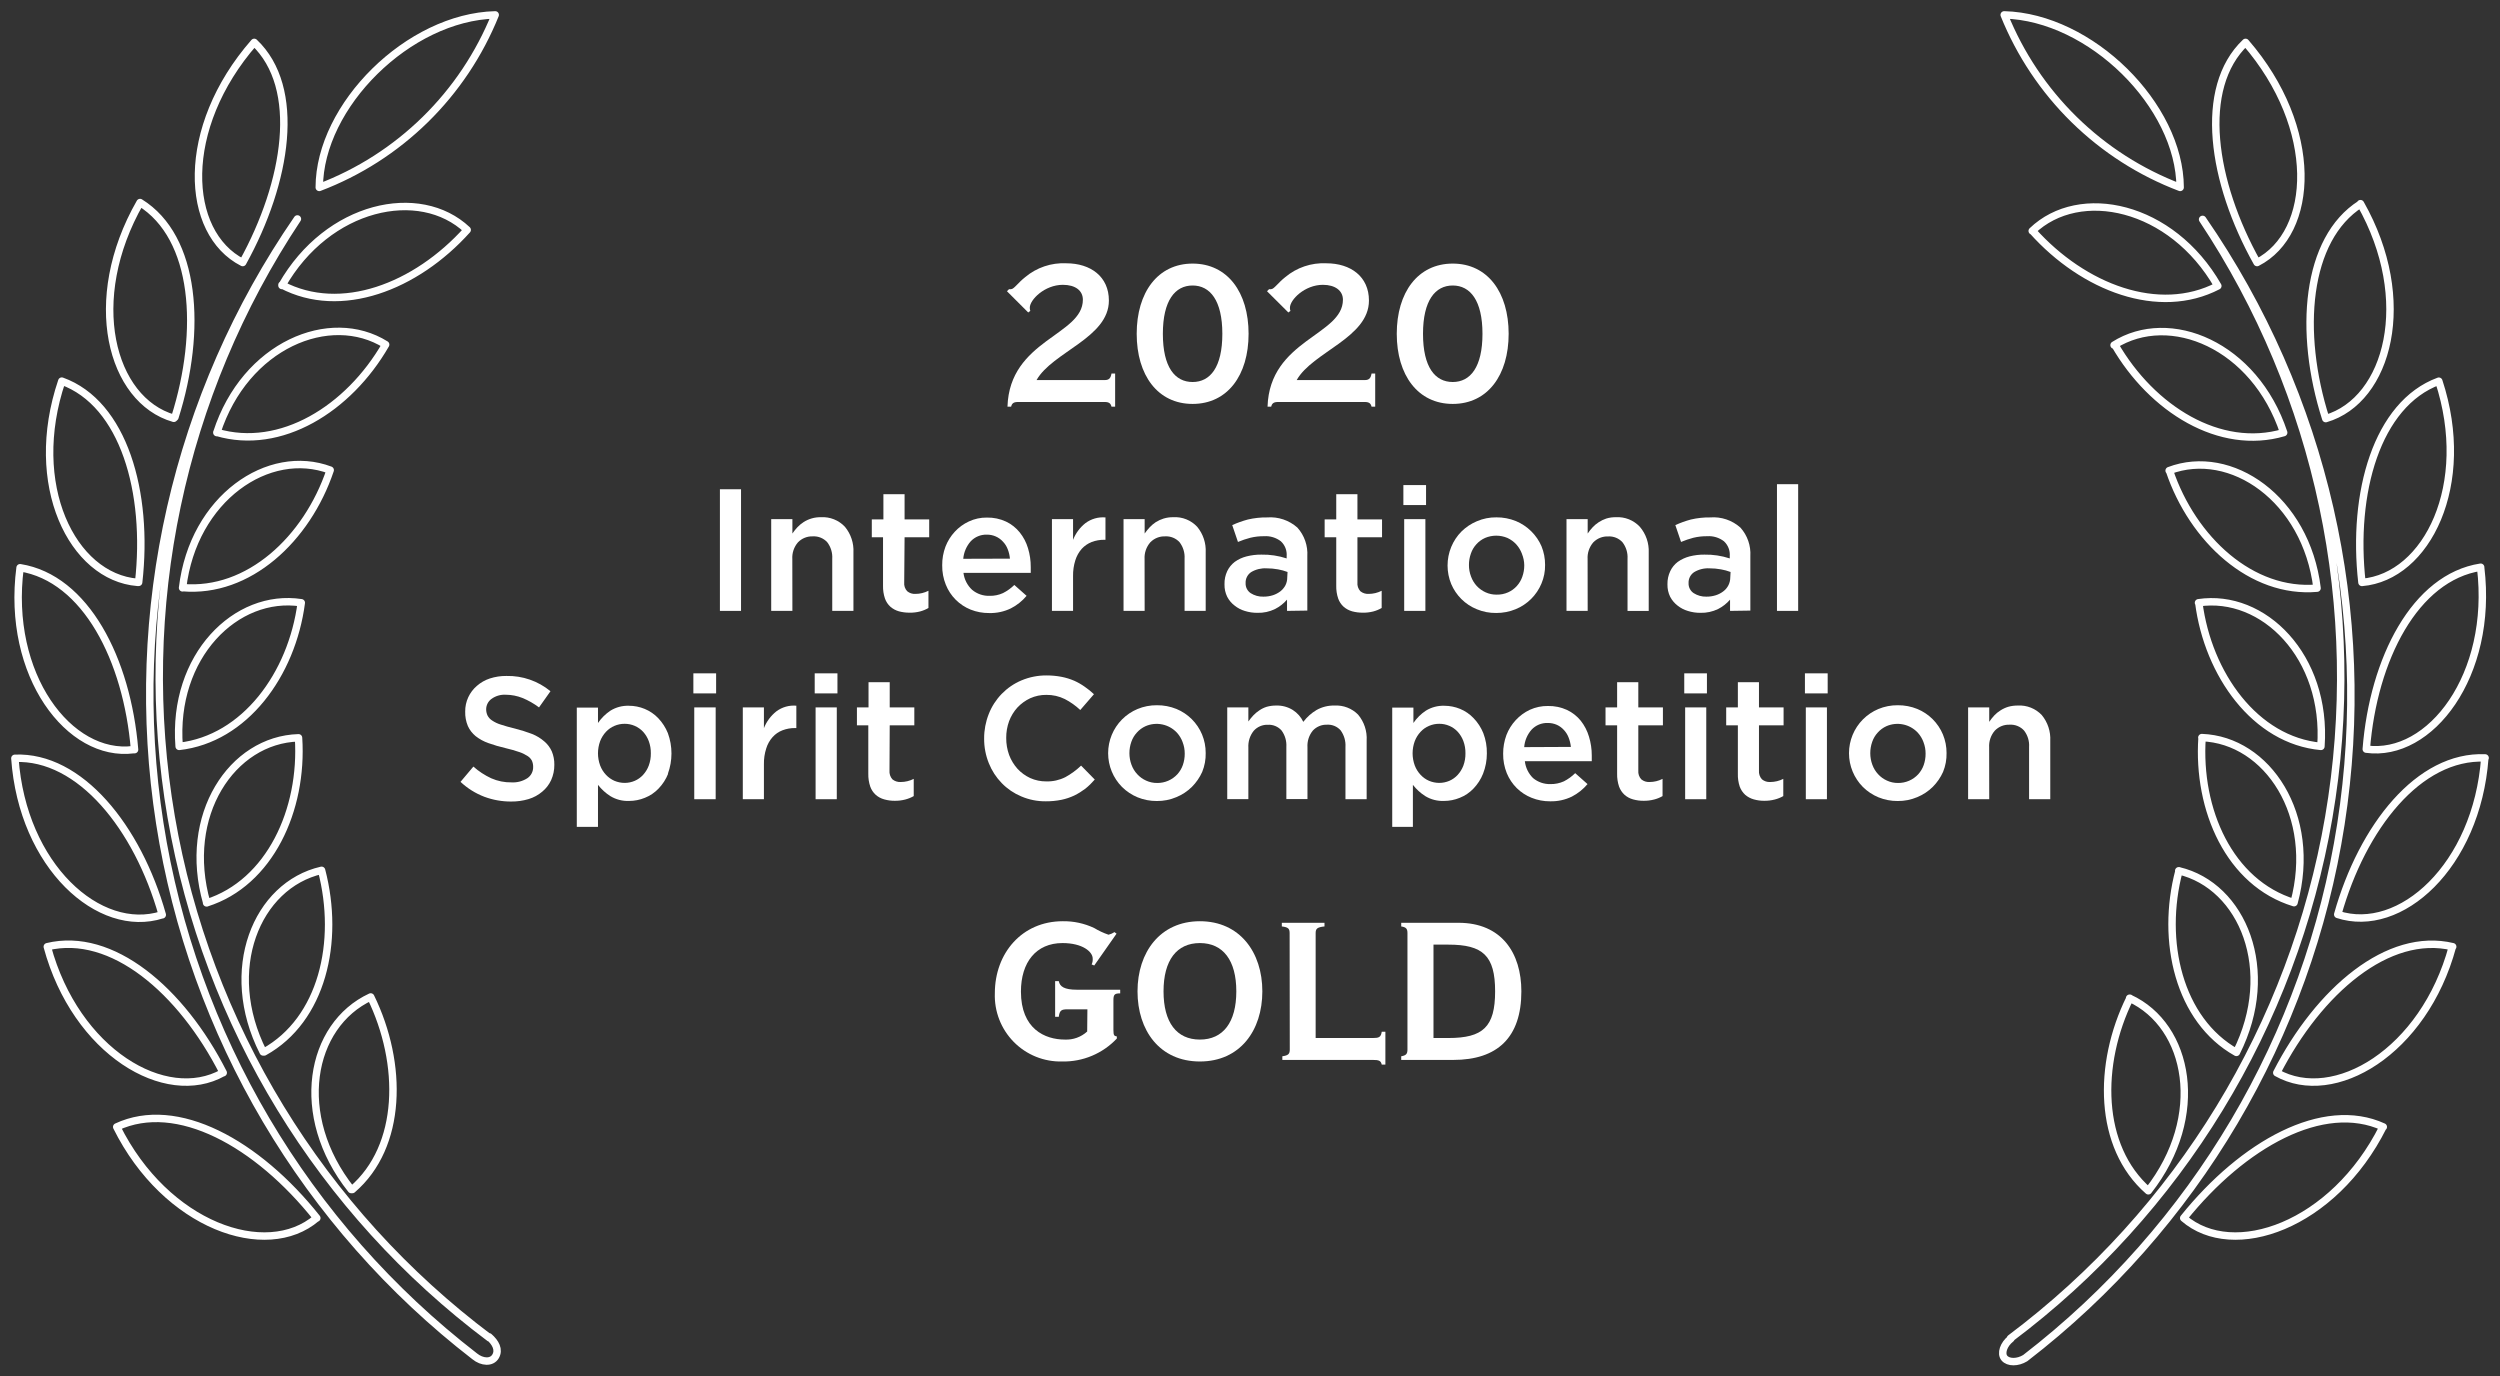 <svg width="336" height="185" viewBox="0 0 336 185" fill="none" xmlns="http://www.w3.org/2000/svg">
<rect x="0" y="0" width="336" height="185" fill="#333333" stroke="none"/>
<path d="M66.556 2C64.422 7.291 61.22 12.083 57.151 16.073C53.081 20.064 48.233 23.168 42.909 25.189C42.939 14.17 54.937 2.3 66.556 2ZM42.58 163.709C34.588 153.642 23.768 147.682 15.686 151.459C22.29 164.741 35.786 169.479 42.54 163.709H42.58ZM30.002 144.177C24.358 133.078 15.017 125.145 6.356 127.238C10.192 141.382 22.25 148.504 29.962 144.177H30.002ZM21.81 122.951C18.494 111.182 10.741 101.566 2 101.916C3.029 116.44 13.359 125.646 21.77 122.951H21.81ZM18.084 100.754C17.085 88.624 11.511 77.716 2.699 76.304C0.821 90.768 9.343 101.866 17.934 100.754H18.084ZM18.634 78.267C20.002 66.177 16.636 54.227 8.304 51.222C3.588 65.135 9.712 77.556 18.484 78.267H18.634ZM23.509 56.08C27.195 44.421 26.386 31.92 18.823 27.222C11.331 40.324 14.907 53.786 23.359 56.22L23.509 56.08ZM32.62 35.285C38.614 24.447 40.612 11.806 34.168 5.696C24.078 17.235 24.797 31.299 32.62 35.285ZM37.894 38.29C45.786 42.437 55.876 38.591 62.79 30.898C56.406 24.888 44.048 27.562 37.894 38.37V38.29ZM29.143 58.113C37.705 60.628 46.855 54.968 51.831 46.314C44.348 41.646 32.949 46.384 29.143 58.143V58.113ZM24.538 78.978C33.389 79.749 41.251 72.467 44.378 63.182C36.116 60.067 25.976 66.948 24.538 79.008V78.978ZM24.078 100.314C32.889 99.312 39.233 90.658 40.492 81.011C31.73 79.669 23.139 88.183 24.078 100.314ZM27.764 121.349C36.246 118.654 40.752 108.848 40.122 99.162C31.181 99.422 24.428 109.559 27.784 121.349H27.764ZM35.507 141.382C43.289 137.055 45.727 126.587 43.219 116.971C34.478 118.975 29.792 130.364 35.367 141.382H35.507ZM47.355 159.873C54.098 154.073 54.208 142.975 49.822 133.99C41.631 137.796 39.313 149.926 47.205 159.873H47.355ZM65.797 179.816C43.123 162.818 27.808 137.754 23.005 109.779C18.201 81.804 24.273 53.048 39.972 29.426C23.66 53.116 17.037 82.181 21.471 110.624C25.904 139.067 41.055 164.719 63.799 182.29C64.798 183.101 66.086 183.182 66.606 182.29C67.125 181.399 66.606 180.437 65.717 179.666L65.797 179.816ZM269.364 2C271.498 7.291 274.7 12.083 278.769 16.073C282.839 20.064 287.687 23.168 293.011 25.189C292.971 14.17 280.983 2.3 269.364 2ZM320.314 151.459C312.232 147.763 301.462 153.793 293.49 163.709C300.134 169.479 313.63 164.741 320.274 151.459H320.314ZM329.644 127.238C320.973 125.165 311.662 133.158 305.998 144.177C313.67 148.504 325.778 141.382 329.604 127.238H329.644ZM334 101.866C325.109 101.496 317.506 111.112 314.19 122.901C322.561 125.646 332.881 116.44 333.96 101.866H334ZM333.401 76.234C324.589 77.606 318.985 88.554 318.026 100.684C326.617 101.866 335.139 90.768 333.401 76.304V76.234ZM327.776 51.232C319.444 54.307 316.088 66.257 317.446 78.277C326.208 77.526 332.332 65.105 327.776 51.232ZM317.267 27.412C309.884 32.11 308.855 44.611 312.581 56.26C321.003 53.786 324.589 40.324 317.247 27.372L317.267 27.412ZM301.802 5.696C295.348 11.836 297.306 24.487 303.35 35.285C311.123 31.299 311.792 17.235 301.802 5.696ZM273.18 31.038C280.034 38.691 290.164 42.538 298.076 38.431C291.862 27.593 279.504 24.928 273.13 31.038H273.18ZM284.239 46.344C289.235 54.998 298.375 60.658 306.927 58.143C303.021 46.384 291.622 41.646 284.13 46.384L284.239 46.344ZM291.572 63.252C294.709 72.537 302.641 79.82 311.412 79.048C309.944 67.028 299.794 60.107 291.532 63.252H291.572ZM295.518 81.011C296.767 90.658 303.121 99.502 311.932 100.314C312.781 88.224 304.19 79.709 295.478 81.011H295.518ZM295.958 99.132C295.298 108.858 299.654 118.664 308.316 121.319C311.492 109.599 304.739 99.462 295.928 99.132H295.958ZM292.861 117.031C290.353 126.497 292.861 137.115 300.573 141.442C306.108 130.424 301.422 119.065 292.821 117.031H292.861ZM286.257 134.16C281.872 143.035 281.982 154.133 288.735 160.043C296.587 150.026 294.259 137.856 286.217 134.16H286.257ZM270.273 179.906C269.274 180.687 268.875 181.909 269.394 182.53C269.914 183.152 271.162 183.162 272.191 182.53C294.99 164.959 310.18 139.272 314.617 110.785C319.054 82.297 312.398 53.19 296.028 29.486C311.722 53.109 317.791 81.865 312.988 109.838C308.185 137.811 292.873 162.875 270.203 179.876L270.273 179.906Z" stroke="white" stroke-miterlimit="10" stroke-linejoin="round"/>
<path d="M135.336 39.142L135.615 38.861C135.708 38.881 135.803 38.881 135.895 38.861C136.275 38.861 136.804 38.02 137.784 37.249C139.323 35.955 141.293 35.29 143.299 35.386C146.587 35.386 149.035 37.178 149.035 40.394C149.035 45.402 141.451 47.295 139.312 51.082H148.475C149.075 51.082 149.285 50.801 149.385 50.2H149.874V54.658H149.385C149.285 54.237 149.075 54.027 148.475 54.027H136.804C136.205 54.027 135.995 54.237 135.895 54.658H135.405C135.685 45.643 145.538 45.092 145.538 40.284C145.538 39.062 144.538 38.28 142.85 38.28C140.402 38.28 138.403 40.284 138.403 41.365C138.402 41.509 138.426 41.651 138.473 41.786L138.193 41.997L135.336 39.142Z" fill="white"/>
<path d="M160.286 35.426C164.972 35.426 167.81 39.282 167.81 44.861C167.81 50.441 164.972 54.287 160.286 54.287C155.6 54.287 152.772 50.431 152.772 44.861C152.772 39.292 155.61 35.426 160.286 35.426ZM160.286 51.342C162.664 51.342 164.283 49.339 164.283 44.861C164.283 40.384 162.634 38.371 160.286 38.371C157.938 38.371 156.289 40.374 156.289 44.861C156.289 49.349 157.908 51.342 160.286 51.342Z" fill="white"/>
<path d="M170.288 39.142L170.568 38.861C170.66 38.881 170.756 38.881 170.848 38.861C171.227 38.861 171.757 38.02 172.736 37.249C174.276 35.955 176.245 35.29 178.252 35.386C181.539 35.386 183.987 37.178 183.987 40.394C183.987 45.402 176.403 47.295 174.275 51.082H183.428C184.027 51.082 184.237 50.801 184.337 50.2H184.827V54.658H184.337C184.237 54.237 184.027 54.027 183.428 54.027H171.757C171.157 54.027 170.948 54.237 170.848 54.658H170.358C170.638 45.643 180.49 45.092 180.49 40.284C180.49 39.062 179.441 38.28 177.802 38.28C175.354 38.28 173.366 40.284 173.366 41.365C173.359 41.509 173.382 41.653 173.436 41.786L173.156 41.997L170.288 39.142Z" fill="white"/>
<path d="M195.249 35.426C199.925 35.426 202.763 39.282 202.763 44.861C202.763 50.441 199.925 54.287 195.249 54.287C190.572 54.287 187.724 50.431 187.724 44.861C187.724 39.292 190.562 35.426 195.249 35.426ZM195.249 51.342C197.617 51.342 199.245 49.339 199.245 44.861C199.245 40.384 197.597 38.371 195.249 38.371C192.9 38.371 191.252 40.374 191.252 44.861C191.252 49.349 192.87 51.342 195.249 51.342Z" fill="white"/>
<path d="M99.594 65.756V82.103H96.756V65.756H99.594Z" fill="white"/>
<path d="M106.498 82.103H103.65V69.773H106.498V71.706C106.696 71.412 106.916 71.134 107.158 70.875C107.408 70.607 107.69 70.372 107.997 70.174C108.691 69.728 109.501 69.498 110.325 69.512C110.926 69.476 111.528 69.573 112.088 69.796C112.647 70.02 113.151 70.364 113.563 70.805C114.361 71.772 114.768 73.006 114.702 74.26V82.103H111.854V75.092C111.905 74.292 111.663 73.502 111.174 72.868C110.93 72.603 110.631 72.396 110.298 72.261C109.964 72.126 109.605 72.066 109.246 72.087C108.875 72.072 108.506 72.136 108.162 72.274C107.817 72.412 107.506 72.621 107.248 72.888C106.71 73.511 106.437 74.32 106.488 75.142L106.498 82.103Z" fill="white"/>
<path d="M121.526 78.277C121.505 78.491 121.529 78.708 121.598 78.912C121.667 79.115 121.779 79.302 121.926 79.459C122.236 79.717 122.633 79.846 123.035 79.82C123.643 79.819 124.242 79.675 124.784 79.399V81.713C124.427 81.921 124.044 82.079 123.645 82.183C123.188 82.299 122.717 82.353 122.246 82.344C121.764 82.347 121.283 82.287 120.817 82.163C120.397 82.045 120.009 81.837 119.678 81.552C119.342 81.25 119.087 80.868 118.938 80.441C118.752 79.886 118.664 79.303 118.679 78.718V72.207H117.17V69.803H118.729V66.417H121.576V69.803H124.884V72.207H121.576L121.526 78.277Z" fill="white"/>
<path d="M130.659 79.279C131.312 79.821 132.14 80.106 132.988 80.08C133.614 80.097 134.236 79.97 134.806 79.709C135.366 79.426 135.878 79.058 136.325 78.618L137.974 80.08C137.391 80.777 136.674 81.35 135.865 81.763C134.957 82.205 133.957 82.421 132.948 82.394C132.096 82.403 131.251 82.246 130.459 81.933C129.707 81.632 129.024 81.181 128.45 80.608C127.877 80.035 127.425 79.351 127.122 78.598C126.785 77.765 126.618 76.872 126.632 75.973C126.623 75.118 126.772 74.269 127.072 73.469C127.358 72.728 127.782 72.048 128.321 71.466C128.857 70.884 129.502 70.414 130.22 70.083C130.976 69.729 131.803 69.551 132.638 69.562C133.527 69.543 134.409 69.728 135.216 70.103C135.929 70.443 136.558 70.94 137.054 71.556C137.558 72.185 137.935 72.906 138.163 73.679C138.414 74.504 138.539 75.362 138.533 76.224C138.533 76.344 138.533 76.474 138.533 76.594V76.995H129.49C129.597 77.871 130.011 78.681 130.659 79.279V79.279ZM135.735 75.082C135.698 74.645 135.597 74.217 135.436 73.81C135.294 73.437 135.08 73.097 134.806 72.808C134.531 72.501 134.193 72.257 133.815 72.093C133.438 71.929 133.029 71.848 132.618 71.856C132.215 71.845 131.814 71.919 131.442 72.075C131.07 72.23 130.735 72.463 130.459 72.758C129.886 73.412 129.536 74.234 129.46 75.102L135.735 75.082Z" fill="white"/>
<path d="M144.219 82.103H141.381V69.773H144.219V72.558C144.564 71.676 145.137 70.902 145.877 70.314C146.652 69.733 147.612 69.459 148.575 69.543V72.547H148.415C147.835 72.54 147.259 72.642 146.717 72.848C146.211 73.048 145.757 73.36 145.388 73.76C144.997 74.204 144.704 74.726 144.528 75.292C144.309 75.985 144.205 76.709 144.219 77.436V82.103Z" fill="white"/>
<path d="M153.841 82.103H151.003V69.773H153.841V71.706C154.045 71.414 154.269 71.136 154.511 70.875C154.759 70.61 155.038 70.374 155.34 70.174C155.668 69.969 156.021 69.808 156.389 69.693C156.807 69.567 157.242 69.506 157.678 69.512C158.278 69.475 158.878 69.572 159.437 69.796C159.995 70.019 160.496 70.364 160.906 70.805C161.704 71.772 162.111 73.006 162.045 74.26V82.103H159.207V75.092C159.258 74.292 159.016 73.502 158.528 72.868C158.283 72.603 157.984 72.396 157.651 72.261C157.317 72.126 156.958 72.066 156.599 72.087C156.228 72.072 155.859 72.136 155.515 72.274C155.17 72.412 154.859 72.621 154.601 72.888C154.06 73.51 153.784 74.319 153.831 75.142L153.841 82.103Z" fill="white"/>
<path d="M172.976 82.103V80.591C172.528 81.113 171.981 81.542 171.367 81.853C170.628 82.214 169.811 82.389 168.989 82.364C168.42 82.368 167.854 82.284 167.311 82.113C166.808 81.966 166.34 81.721 165.932 81.392C165.514 81.075 165.172 80.667 164.932 80.2C164.684 79.689 164.561 79.126 164.573 78.557V78.507C164.557 77.902 164.684 77.302 164.942 76.754C165.175 76.271 165.517 75.85 165.942 75.522C166.42 75.177 166.959 74.925 167.53 74.781C168.183 74.615 168.855 74.534 169.529 74.541C170.682 74.518 171.83 74.691 172.926 75.052V74.751C172.956 74.38 172.902 74.006 172.767 73.659C172.632 73.312 172.42 73 172.147 72.748C171.504 72.255 170.705 72.013 169.898 72.067C169.273 72.058 168.648 72.129 168.04 72.277C167.475 72.425 166.92 72.612 166.381 72.838L165.612 70.574C166.289 70.266 166.991 70.015 167.71 69.823C168.558 69.624 169.427 69.53 170.298 69.542C171.035 69.484 171.776 69.575 172.477 69.811C173.177 70.046 173.823 70.422 174.375 70.915C174.839 71.434 175.196 72.04 175.424 72.699C175.652 73.358 175.747 74.055 175.704 74.751V82.063L172.976 82.103ZM173.046 76.875C172.635 76.718 172.21 76.601 171.777 76.524C171.266 76.43 170.748 76.383 170.228 76.384C169.5 76.343 168.776 76.52 168.15 76.895C167.911 77.056 167.717 77.276 167.588 77.534C167.458 77.792 167.397 78.079 167.41 78.367V78.367C167.398 78.632 167.454 78.896 167.573 79.132C167.692 79.369 167.87 79.572 168.09 79.719C168.596 80.043 169.188 80.207 169.789 80.19C170.226 80.195 170.661 80.131 171.078 80C171.437 79.883 171.775 79.707 172.077 79.479C172.361 79.257 172.596 78.977 172.766 78.658C172.929 78.328 173.011 77.964 173.006 77.596L173.046 76.875Z" fill="white"/>
<path d="M182.439 78.277C182.418 78.49 182.442 78.706 182.509 78.909C182.576 79.113 182.685 79.3 182.828 79.459C183.143 79.716 183.542 79.844 183.947 79.82C184.555 79.819 185.154 79.675 185.696 79.399V81.713C185.339 81.921 184.956 82.079 184.557 82.183C184.1 82.299 183.629 82.353 183.158 82.344C182.676 82.347 182.195 82.287 181.729 82.163C181.31 82.045 180.921 81.837 180.59 81.552C180.254 81.25 180 80.868 179.851 80.441C179.664 79.886 179.576 79.303 179.591 78.718V72.207H178.032V69.803H179.591V66.417H182.439V69.803H185.746V72.207H182.439V78.277Z" fill="white"/>
<path d="M188.614 67.88V65.195H191.661V67.88H188.614ZM188.724 82.103V69.773H191.572V82.103H188.724Z" fill="white"/>
<path d="M207.169 78.437C206.517 79.996 205.273 81.232 203.712 81.873C202.879 82.218 201.985 82.391 201.084 82.384C200.193 82.396 199.309 82.225 198.486 81.883C197.708 81.57 197.001 81.104 196.408 80.511C195.831 79.936 195.37 79.256 195.049 78.507C194.387 76.904 194.387 75.103 195.049 73.499C195.368 72.729 195.833 72.029 196.418 71.436C197.017 70.847 197.722 70.378 198.496 70.053C199.323 69.698 200.215 69.521 201.114 69.532C202.014 69.525 202.907 69.695 203.742 70.033C204.514 70.356 205.217 70.825 205.81 71.416C206.39 71.989 206.855 72.669 207.179 73.419C207.502 74.214 207.665 75.065 207.659 75.923C207.673 76.786 207.506 77.643 207.169 78.437V78.437ZM204.551 74.431C204.376 73.962 204.115 73.531 203.782 73.159C203.446 72.796 203.042 72.504 202.593 72.297C202.119 72.097 201.609 71.993 201.094 71.993C200.579 71.993 200.07 72.097 199.595 72.297C199.15 72.495 198.752 72.785 198.426 73.148C198.095 73.51 197.843 73.936 197.687 74.4C197.512 74.892 197.424 75.411 197.427 75.933C197.423 76.464 197.518 76.99 197.707 77.486C197.877 77.956 198.139 78.389 198.476 78.758C198.813 79.117 199.217 79.406 199.665 79.609C200.133 79.821 200.641 79.927 201.154 79.92C201.683 79.93 202.209 79.824 202.693 79.609C203.138 79.411 203.536 79.121 203.862 78.758C204.191 78.396 204.443 77.969 204.601 77.506C204.776 77.014 204.864 76.495 204.861 75.973C204.854 75.447 204.749 74.928 204.551 74.441V74.431Z" fill="white"/>
<path d="M213.384 82.103H210.537V69.773H213.384V71.706C213.582 71.412 213.802 71.134 214.044 70.875C214.294 70.607 214.576 70.372 214.883 70.174C215.196 69.973 215.531 69.812 215.882 69.693C216.3 69.566 216.735 69.505 217.171 69.512C217.771 69.477 218.371 69.574 218.929 69.797C219.487 70.021 219.989 70.365 220.399 70.805C221.218 71.768 221.643 73.006 221.588 74.27V82.113H218.74V75.102C218.791 74.302 218.549 73.512 218.061 72.878C217.818 72.612 217.518 72.404 217.185 72.269C216.851 72.134 216.491 72.075 216.132 72.097C215.762 72.082 215.392 72.146 215.048 72.284C214.703 72.422 214.392 72.631 214.134 72.898C213.596 73.521 213.323 74.33 213.374 75.152L213.384 82.103Z" fill="white"/>
<path d="M232.519 82.103V80.591C232.071 81.113 231.524 81.542 230.911 81.853C230.17 82.212 229.355 82.387 228.532 82.364C227.963 82.368 227.397 82.284 226.854 82.113C226.349 81.965 225.877 81.72 225.465 81.392C225.05 81.072 224.709 80.665 224.466 80.2C224.217 79.689 224.094 79.126 224.106 78.557V78.507C224.094 77.901 224.224 77.301 224.486 76.754C224.715 76.269 225.057 75.846 225.485 75.522C225.965 75.181 226.504 74.93 227.074 74.781C227.727 74.615 228.398 74.535 229.072 74.541C230.228 74.52 231.38 74.692 232.479 75.052V74.751C232.51 74.38 232.455 74.006 232.32 73.659C232.185 73.312 231.973 73.001 231.7 72.748C231.058 72.255 230.259 72.013 229.452 72.067C228.823 72.059 228.195 72.129 227.583 72.277C227.021 72.425 226.47 72.612 225.934 72.838L225.165 70.574C225.839 70.266 226.538 70.015 227.253 69.823C228.102 69.624 228.971 69.53 229.841 69.542C230.578 69.482 231.32 69.572 232.021 69.808C232.722 70.044 233.367 70.421 233.918 70.915C234.382 71.434 234.739 72.04 234.967 72.699C235.195 73.358 235.29 74.055 235.247 74.751V82.063L232.519 82.103ZM232.589 76.875C232.175 76.718 231.747 76.601 231.31 76.524C230.799 76.43 230.281 76.383 229.761 76.384C229.037 76.343 228.316 76.521 227.693 76.895C227.452 77.054 227.256 77.273 227.124 77.532C226.993 77.79 226.931 78.078 226.944 78.367V78.367C226.932 78.633 226.989 78.898 227.11 79.135C227.231 79.372 227.411 79.573 227.633 79.719C228.137 80.041 228.725 80.205 229.322 80.19C229.759 80.197 230.194 80.132 230.611 80C230.971 79.885 231.31 79.709 231.61 79.479C231.903 79.261 232.14 78.977 232.304 78.65C232.467 78.323 232.551 77.962 232.549 77.596L232.589 76.875Z" fill="white"/>
<path d="M238.825 82.103V65.075H241.672V82.103H238.825Z" fill="white"/>
<path d="M65.53 96.177C65.67 96.442 65.877 96.667 66.13 96.828C66.495 97.075 66.896 97.264 67.319 97.389C67.818 97.559 68.468 97.739 69.247 97.93C70.02 98.126 70.781 98.367 71.525 98.651C72.124 98.89 72.678 99.229 73.164 99.653C73.591 100.017 73.933 100.472 74.163 100.985C74.397 101.549 74.513 102.156 74.503 102.768C74.513 103.485 74.366 104.196 74.073 104.851C73.797 105.448 73.391 105.975 72.884 106.394C72.347 106.852 71.721 107.193 71.046 107.395C70.284 107.624 69.493 107.735 68.698 107.726C67.467 107.732 66.245 107.515 65.091 107.085C63.905 106.632 62.819 105.951 61.893 105.082L63.622 103.028C64.34 103.667 65.148 104.196 66.02 104.601C66.885 104.982 67.823 105.17 68.768 105.152C69.512 105.19 70.249 104.994 70.876 104.591C71.124 104.424 71.325 104.196 71.461 103.93C71.597 103.664 71.664 103.367 71.655 103.068C71.659 102.797 71.608 102.528 71.505 102.277C71.381 102.016 71.187 101.794 70.946 101.636C70.598 101.405 70.222 101.22 69.827 101.085C69.217 100.875 68.597 100.698 67.968 100.554C67.18 100.373 66.402 100.145 65.64 99.873C65.024 99.658 64.447 99.343 63.931 98.941C63.481 98.575 63.122 98.109 62.882 97.579C62.627 96.968 62.504 96.309 62.523 95.646C62.513 94.971 62.656 94.303 62.942 93.693C63.213 93.117 63.601 92.605 64.081 92.19C64.59 91.741 65.185 91.4 65.83 91.189C66.553 90.954 67.309 90.839 68.068 90.848C70.222 90.8 72.321 91.529 73.984 92.901L72.445 95.075C71.756 94.557 71.004 94.13 70.207 93.803C69.5 93.523 68.748 93.377 67.988 93.372C67.292 93.329 66.603 93.531 66.04 93.943C65.823 94.104 65.647 94.314 65.525 94.556C65.404 94.798 65.34 95.065 65.34 95.335C65.34 95.627 65.405 95.914 65.53 96.177Z" fill="white"/>
<path d="M89.801 103.98C89.506 104.725 89.068 105.406 88.512 105.983C87.997 106.526 87.369 106.95 86.674 107.225C85.998 107.503 85.275 107.646 84.545 107.646C83.66 107.682 82.784 107.456 82.027 106.995C81.392 106.59 80.831 106.078 80.369 105.482V111.132H77.521V95.105H80.369V97.168C80.816 96.517 81.382 95.956 82.037 95.516C82.783 95.054 83.649 94.824 84.525 94.855C85.252 94.854 85.972 94.997 86.644 95.275C87.334 95.56 87.957 95.986 88.472 96.527C89.023 97.109 89.46 97.788 89.761 98.531C90.407 100.296 90.407 102.234 89.761 104L89.801 103.98ZM87.193 99.603C87.023 99.14 86.765 98.715 86.434 98.35C86.117 98.01 85.733 97.74 85.306 97.556C84.88 97.371 84.42 97.277 83.956 97.279C83.482 97.276 83.012 97.371 82.577 97.559C82.145 97.743 81.757 98.016 81.438 98.36C81.101 98.724 80.836 99.149 80.659 99.612C80.272 100.667 80.272 101.824 80.659 102.878C80.834 103.342 81.099 103.768 81.438 104.13C81.759 104.475 82.147 104.75 82.577 104.941C83.014 105.124 83.482 105.22 83.956 105.222C84.423 105.222 84.885 105.126 85.315 104.941C85.74 104.756 86.121 104.483 86.434 104.14C86.763 103.778 87.021 103.356 87.193 102.898C87.388 102.369 87.483 101.809 87.473 101.245C87.483 100.685 87.388 100.128 87.193 99.603Z" fill="white"/>
<path d="M93.189 93.192V90.497H96.246V93.192H93.189ZM93.308 107.415V95.075H96.186V107.415H93.308Z" fill="white"/>
<path d="M102.671 107.416H99.833V95.075H102.671V97.86C103.019 96.98 103.591 96.206 104.33 95.616C105.103 95.034 106.064 94.759 107.028 94.845V97.85H106.868C106.288 97.842 105.712 97.944 105.169 98.15C104.66 98.343 104.204 98.655 103.84 99.062C103.445 99.503 103.152 100.026 102.981 100.594C102.761 101.283 102.656 102.004 102.671 102.728V107.416Z" fill="white"/>
<path d="M109.496 93.192V90.497H112.553V93.192H109.496ZM109.616 107.415V95.075H112.464V107.415H109.616Z" fill="white"/>
<path d="M119.548 103.559C119.529 103.772 119.554 103.987 119.621 104.19C119.688 104.394 119.796 104.581 119.938 104.741C120.252 104.998 120.652 105.126 121.057 105.102C121.665 105.101 122.264 104.957 122.805 104.681V106.995C122.447 107.198 122.064 107.353 121.666 107.456C121.209 107.574 120.739 107.631 120.267 107.626C119.784 107.632 119.303 107.568 118.839 107.436C118.417 107.322 118.027 107.113 117.699 106.825C117.363 106.522 117.109 106.14 116.96 105.713C116.774 105.158 116.686 104.575 116.7 103.99V97.489H115.171V95.075H116.73V91.689H119.578V95.075H122.885V97.489H119.578L119.548 103.559Z" fill="white"/>
<path d="M145.867 106.003C145.404 106.352 144.909 106.658 144.389 106.915C143.834 107.177 143.25 107.372 142.65 107.496C141.962 107.633 141.263 107.7 140.562 107.696C139.425 107.708 138.299 107.483 137.254 107.035C136.27 106.625 135.379 106.018 134.636 105.252C133.886 104.484 133.295 103.575 132.898 102.577C132.474 101.524 132.26 100.398 132.268 99.262C132.262 98.134 132.472 97.015 132.888 95.966C133.281 94.958 133.872 94.039 134.625 93.263C135.379 92.487 136.279 91.87 137.274 91.449C138.352 90.994 139.512 90.766 140.682 90.778C141.352 90.778 142.021 90.842 142.68 90.968C143.26 91.081 143.826 91.256 144.369 91.489C144.867 91.711 145.343 91.983 145.788 92.3C146.226 92.601 146.64 92.936 147.027 93.302L145.188 95.425C144.567 94.84 143.867 94.345 143.11 93.953C142.336 93.571 141.484 93.378 140.622 93.392C139.878 93.385 139.142 93.538 138.463 93.843C137.817 94.144 137.233 94.565 136.745 95.085C136.259 95.619 135.879 96.241 135.625 96.918C135.361 97.643 135.229 98.41 135.236 99.182C135.23 99.96 135.362 100.733 135.625 101.466C135.881 102.147 136.26 102.776 136.745 103.319C137.23 103.845 137.814 104.27 138.463 104.571C139.142 104.875 139.878 105.029 140.622 105.021C141.508 105.046 142.387 104.849 143.18 104.451C143.951 104.029 144.663 103.507 145.298 102.898L147.136 104.771C146.751 105.219 146.327 105.632 145.867 106.003V106.003Z" fill="white"/>
<path d="M161.575 103.749C161.239 104.495 160.772 105.173 160.196 105.753C159.597 106.346 158.887 106.815 158.108 107.135C157.277 107.489 156.382 107.666 155.48 107.656C154.589 107.663 153.706 107.493 152.882 107.155C152.107 106.833 151.401 106.363 150.803 105.773C149.606 104.566 148.933 102.933 148.933 101.23C148.933 99.528 149.606 97.894 150.803 96.688C151.397 96.094 152.099 95.621 152.872 95.295C153.701 94.949 154.592 94.776 155.49 94.784C156.39 94.776 157.283 94.947 158.118 95.285C159.67 95.927 160.906 97.159 161.555 98.711C161.882 99.501 162.048 100.349 162.045 101.205C162.064 102.077 161.904 102.943 161.575 103.749V103.749ZM158.947 99.743C158.774 99.273 158.513 98.841 158.178 98.471C157.65 97.907 156.962 97.521 156.207 97.365C155.452 97.209 154.668 97.291 153.961 97.599C153.515 97.801 153.117 98.094 152.792 98.461C152.463 98.819 152.211 99.242 152.052 99.703C151.879 100.195 151.791 100.713 151.793 101.235C151.793 101.765 151.888 102.291 152.072 102.788C152.244 103.26 152.509 103.693 152.852 104.06C153.183 104.421 153.584 104.711 154.031 104.911C154.498 105.127 155.006 105.236 155.52 105.232C156.029 105.238 156.535 105.137 157.003 104.935C157.471 104.734 157.892 104.435 158.238 104.06C158.563 103.699 158.815 103.277 158.977 102.818C159.147 102.325 159.232 101.807 159.227 101.285C159.231 100.761 159.136 100.241 158.947 99.753V99.743Z" fill="white"/>
<path d="M176.943 95.425C177.68 95.011 178.516 94.803 179.361 94.825C179.945 94.792 180.53 94.884 181.076 95.095C181.622 95.305 182.117 95.63 182.529 96.047C183.346 97.02 183.757 98.272 183.678 99.542V107.415H180.83V100.404C180.882 99.603 180.653 98.809 180.181 98.16C179.953 97.902 179.671 97.7 179.354 97.568C179.037 97.436 178.694 97.378 178.352 97.399C177.998 97.386 177.646 97.449 177.319 97.584C176.991 97.719 176.696 97.922 176.453 98.18C175.931 98.814 175.67 99.624 175.724 100.444V107.395H172.886V100.384C172.936 99.592 172.706 98.809 172.237 98.17C172.007 97.913 171.723 97.71 171.404 97.579C171.086 97.447 170.742 97.389 170.398 97.409C170.042 97.396 169.687 97.462 169.359 97.602C169.031 97.743 168.737 97.953 168.5 98.22C167.988 98.859 167.732 99.666 167.78 100.484V107.405H164.942V95.075H167.78V96.968C167.98 96.688 168.197 96.42 168.43 96.167C168.672 95.909 168.943 95.68 169.239 95.486C169.546 95.272 169.882 95.107 170.238 94.995C170.651 94.879 171.078 94.822 171.507 94.825C172.3 94.797 173.082 95.006 173.756 95.425C174.364 95.814 174.852 96.366 175.164 97.018C175.648 96.376 176.252 95.835 176.943 95.425Z" fill="white"/>
<path d="M199.325 103.98C199.03 104.725 198.592 105.406 198.036 105.983C197.521 106.526 196.893 106.95 196.198 107.225C195.522 107.503 194.8 107.646 194.07 107.646C193.185 107.682 192.309 107.456 191.552 106.995C190.916 106.59 190.355 106.078 189.893 105.482V111.132H187.115V95.105H189.963V97.168C190.407 96.514 190.974 95.953 191.631 95.516C192.377 95.054 193.243 94.824 194.12 94.855C194.846 94.855 195.566 94.998 196.238 95.275C196.926 95.558 197.546 95.984 198.056 96.527C198.613 97.106 199.054 97.786 199.355 98.531C199.689 99.403 199.852 100.331 199.835 101.265C199.836 102.194 199.663 103.115 199.325 103.98ZM196.678 99.603C196.507 99.14 196.25 98.715 195.918 98.35C195.605 98.01 195.224 97.74 194.799 97.559C194.371 97.37 193.908 97.275 193.44 97.279C192.966 97.275 192.496 97.37 192.061 97.559C191.628 97.74 191.239 98.013 190.922 98.36C190.585 98.724 190.321 99.149 190.143 99.612C189.757 100.667 189.757 101.824 190.143 102.878C190.318 103.342 190.583 103.768 190.922 104.13C191.241 104.477 191.629 104.753 192.061 104.941C192.498 105.125 192.966 105.221 193.44 105.222C193.907 105.221 194.369 105.125 194.799 104.941C195.224 104.756 195.606 104.483 195.918 104.14C196.247 103.778 196.505 103.356 196.678 102.898C196.872 102.369 196.967 101.809 196.957 101.245C196.967 100.685 196.872 100.128 196.678 99.603V99.603Z" fill="white"/>
<path d="M206.04 104.571C206.695 105.117 207.527 105.405 208.378 105.382C209.001 105.395 209.619 105.268 210.187 105.011C210.748 104.726 211.26 104.355 211.706 103.91L213.364 105.382C212.779 106.077 212.063 106.649 211.256 107.065C210.344 107.506 209.341 107.722 208.328 107.696C207.48 107.701 206.638 107.541 205.85 107.225C205.105 106.928 204.425 106.486 203.852 105.923C203.278 105.35 202.823 104.669 202.513 103.92C202.176 103.083 202.009 102.187 202.023 101.285C202.02 100.434 202.169 99.589 202.463 98.791C202.748 98.05 203.172 97.37 203.712 96.788C204.249 96.204 204.894 95.732 205.611 95.395C206.373 95.048 207.202 94.874 208.039 94.885C208.923 94.867 209.801 95.049 210.607 95.415C211.323 95.755 211.955 96.251 212.455 96.868C212.953 97.499 213.327 98.22 213.554 98.992C213.808 99.816 213.936 100.673 213.934 101.536C213.934 101.666 213.934 101.786 213.934 101.916C213.943 102.046 213.943 102.177 213.934 102.307H204.941C205.035 103.166 205.424 103.966 206.04 104.571V104.571ZM211.126 100.384C211.082 99.947 210.978 99.519 210.816 99.112C210.673 98.74 210.46 98.4 210.187 98.11C209.925 97.817 209.605 97.581 209.248 97.419C208.855 97.245 208.428 97.159 207.999 97.168C207.598 97.156 207.2 97.23 206.829 97.383C206.459 97.537 206.125 97.768 205.85 98.06C205.27 98.714 204.919 99.541 204.851 100.414L211.126 100.384Z" fill="white"/>
<path d="M220.189 103.559C220.169 103.773 220.195 103.989 220.263 104.193C220.332 104.396 220.443 104.583 220.589 104.741C220.899 104.999 221.296 105.128 221.698 105.102C222.306 105.101 222.905 104.957 223.447 104.681V106.995C223.09 107.201 222.707 107.356 222.307 107.456C221.851 107.574 221.38 107.632 220.909 107.626C220.426 107.632 219.944 107.568 219.48 107.436C219.058 107.322 218.669 107.113 218.341 106.825C218.008 106.52 217.754 106.138 217.601 105.713C217.415 105.158 217.327 104.575 217.341 103.99V97.489H215.783V95.075H217.341V91.689H220.189V95.075H223.496V97.489H220.189V103.559Z" fill="white"/>
<path d="M226.364 93.192V90.497H229.412V93.192H226.364ZM226.484 107.415V95.075H229.322V107.415H226.484Z" fill="white"/>
<path d="M236.406 103.559C236.387 103.773 236.412 103.989 236.481 104.193C236.55 104.396 236.66 104.583 236.806 104.741C237.119 105 237.52 105.129 237.925 105.102C238.533 105.1 239.132 104.956 239.674 104.681V106.995C239.313 107.2 238.927 107.355 238.525 107.456C238.068 107.574 237.598 107.632 237.126 107.626C236.646 107.632 236.168 107.568 235.707 107.436C235.284 107.319 234.892 107.11 234.558 106.825C234.225 106.52 233.971 106.138 233.818 105.713C233.635 105.157 233.551 104.574 233.569 103.99V97.489H232V95.075H233.569V91.689H236.406V95.075H239.714V97.489H236.406V103.559Z" fill="white"/>
<path d="M242.582 93.192V90.497H245.639V93.192H242.582ZM242.702 107.415V95.075H245.539V107.415H242.702Z" fill="white"/>
<path d="M261.147 103.749C260.811 104.495 260.344 105.173 259.768 105.753C259.169 106.346 258.459 106.815 257.68 107.135C256.849 107.489 255.954 107.666 255.052 107.656C254.161 107.663 253.278 107.493 252.454 107.155C251.679 106.833 250.973 106.363 250.376 105.773C249.178 104.566 248.505 102.933 248.505 101.23C248.505 99.528 249.178 97.894 250.376 96.688C250.969 96.094 251.671 95.621 252.444 95.295C253.273 94.949 254.164 94.776 255.062 94.784C255.962 94.776 256.855 94.947 257.69 95.285C259.242 95.927 260.478 97.159 261.127 98.711C261.454 99.501 261.621 100.349 261.617 101.205C261.636 102.077 261.476 102.943 261.147 103.749V103.749ZM258.519 99.743C258.346 99.273 258.085 98.841 257.75 98.471C257.222 97.907 256.534 97.521 255.779 97.365C255.024 97.209 254.24 97.291 253.533 97.599C253.088 97.801 252.689 98.094 252.364 98.461C252.035 98.819 251.783 99.242 251.625 99.703C251.451 100.195 251.363 100.713 251.365 101.235C251.365 101.765 251.46 102.291 251.645 102.788C251.816 103.26 252.081 103.693 252.424 104.06C252.755 104.421 253.156 104.711 253.603 104.911C254.07 105.127 254.578 105.236 255.092 105.232C255.602 105.238 256.107 105.137 256.575 104.935C257.043 104.734 257.464 104.435 257.81 104.06C258.135 103.699 258.387 103.277 258.549 102.818C258.719 102.325 258.804 101.807 258.799 101.285C258.803 100.761 258.708 100.241 258.519 99.753V99.743Z" fill="white"/>
<path d="M267.352 107.415H264.514V95.075H267.352V97.018C267.55 96.721 267.77 96.439 268.012 96.177C268.259 95.91 268.542 95.677 268.851 95.486C269.176 95.274 269.53 95.109 269.9 94.995C270.32 94.877 270.754 94.82 271.189 94.825C271.788 94.79 272.387 94.886 272.944 95.108C273.502 95.329 274.004 95.67 274.417 96.107C275.215 97.075 275.622 98.308 275.556 99.562V107.415H272.708V100.404C272.763 99.604 272.521 98.812 272.029 98.18C271.785 97.914 271.486 97.706 271.152 97.571C270.819 97.436 270.459 97.377 270.1 97.399C269.729 97.382 269.359 97.445 269.014 97.583C268.67 97.721 268.359 97.932 268.102 98.2C267.567 98.821 267.295 99.625 267.342 100.444L267.352 107.415Z" fill="white"/>
<path d="M146.147 135.652H143.489C142.69 135.652 142.41 135.763 142.3 136.654H141.81V131.866H142.3C142.44 132.597 143.04 133.018 144.748 133.018H150.554V133.509C149.824 133.509 149.644 133.649 149.644 134.42V138.427C149.644 139.198 149.754 139.228 150.104 139.299V139.579C149.162 140.578 148.022 141.369 146.757 141.9C145.493 142.432 144.131 142.692 142.76 142.664C141.553 142.695 140.353 142.478 139.233 142.026C138.114 141.574 137.098 140.896 136.25 140.036C135.402 139.175 134.738 138.149 134.301 137.021C133.864 135.894 133.661 134.688 133.707 133.479C133.707 128.12 137.344 123.813 142.83 123.813C144.29 123.789 145.735 124.101 147.056 124.724C147.665 125.093 148.312 125.395 148.985 125.626C149.27 125.556 149.54 125.438 149.784 125.275L150.064 125.486L147.066 129.763L146.717 129.622C146.833 129.373 146.882 129.096 146.857 128.821C146.857 127.94 145.528 126.748 142.8 126.748C139.242 126.748 137.214 129.342 137.214 133.269C137.214 138.277 140.422 139.719 143.119 139.719C144.222 139.771 145.3 139.382 146.117 138.637L146.147 135.652Z" fill="white"/>
<path d="M161.265 123.813C166.621 123.813 169.659 127.98 169.659 133.238C169.659 138.497 166.661 142.664 161.265 142.664C155.869 142.664 152.882 138.497 152.882 133.238C152.882 127.98 155.919 123.813 161.265 123.813ZM161.265 139.719C164.383 139.719 166.161 137.405 166.161 133.238C166.161 129.072 164.383 126.748 161.265 126.748C158.148 126.748 156.379 129.061 156.379 133.238C156.379 137.415 158.138 139.719 161.265 139.719Z" fill="white"/>
<path d="M173.326 125.415C173.326 124.825 173.156 124.614 172.277 124.514V124.023H178.012V124.514C177.013 124.614 176.823 124.825 176.823 125.415V139.509H184.517C185.316 139.509 185.596 139.409 185.706 138.668H186.196V143.085H185.706C185.596 142.554 185.316 142.454 184.517 142.454H172.347V141.963C173.156 141.853 173.346 141.643 173.346 141.052L173.326 125.415Z" fill="white"/>
<path d="M189.163 125.415C189.163 124.825 188.984 124.614 188.324 124.514V124.023H196.018C201.813 124.023 204.471 128.08 204.471 133.239C204.471 139.439 201.254 142.454 195.319 142.454H188.324V141.963C188.984 141.853 189.163 141.643 189.163 141.052V125.415ZM192.661 139.509H194.659C199.305 139.509 200.944 138.036 200.944 133.239C200.944 128.441 199.305 126.958 194.659 126.958H192.661V139.509Z" fill="white"/>
</svg>
